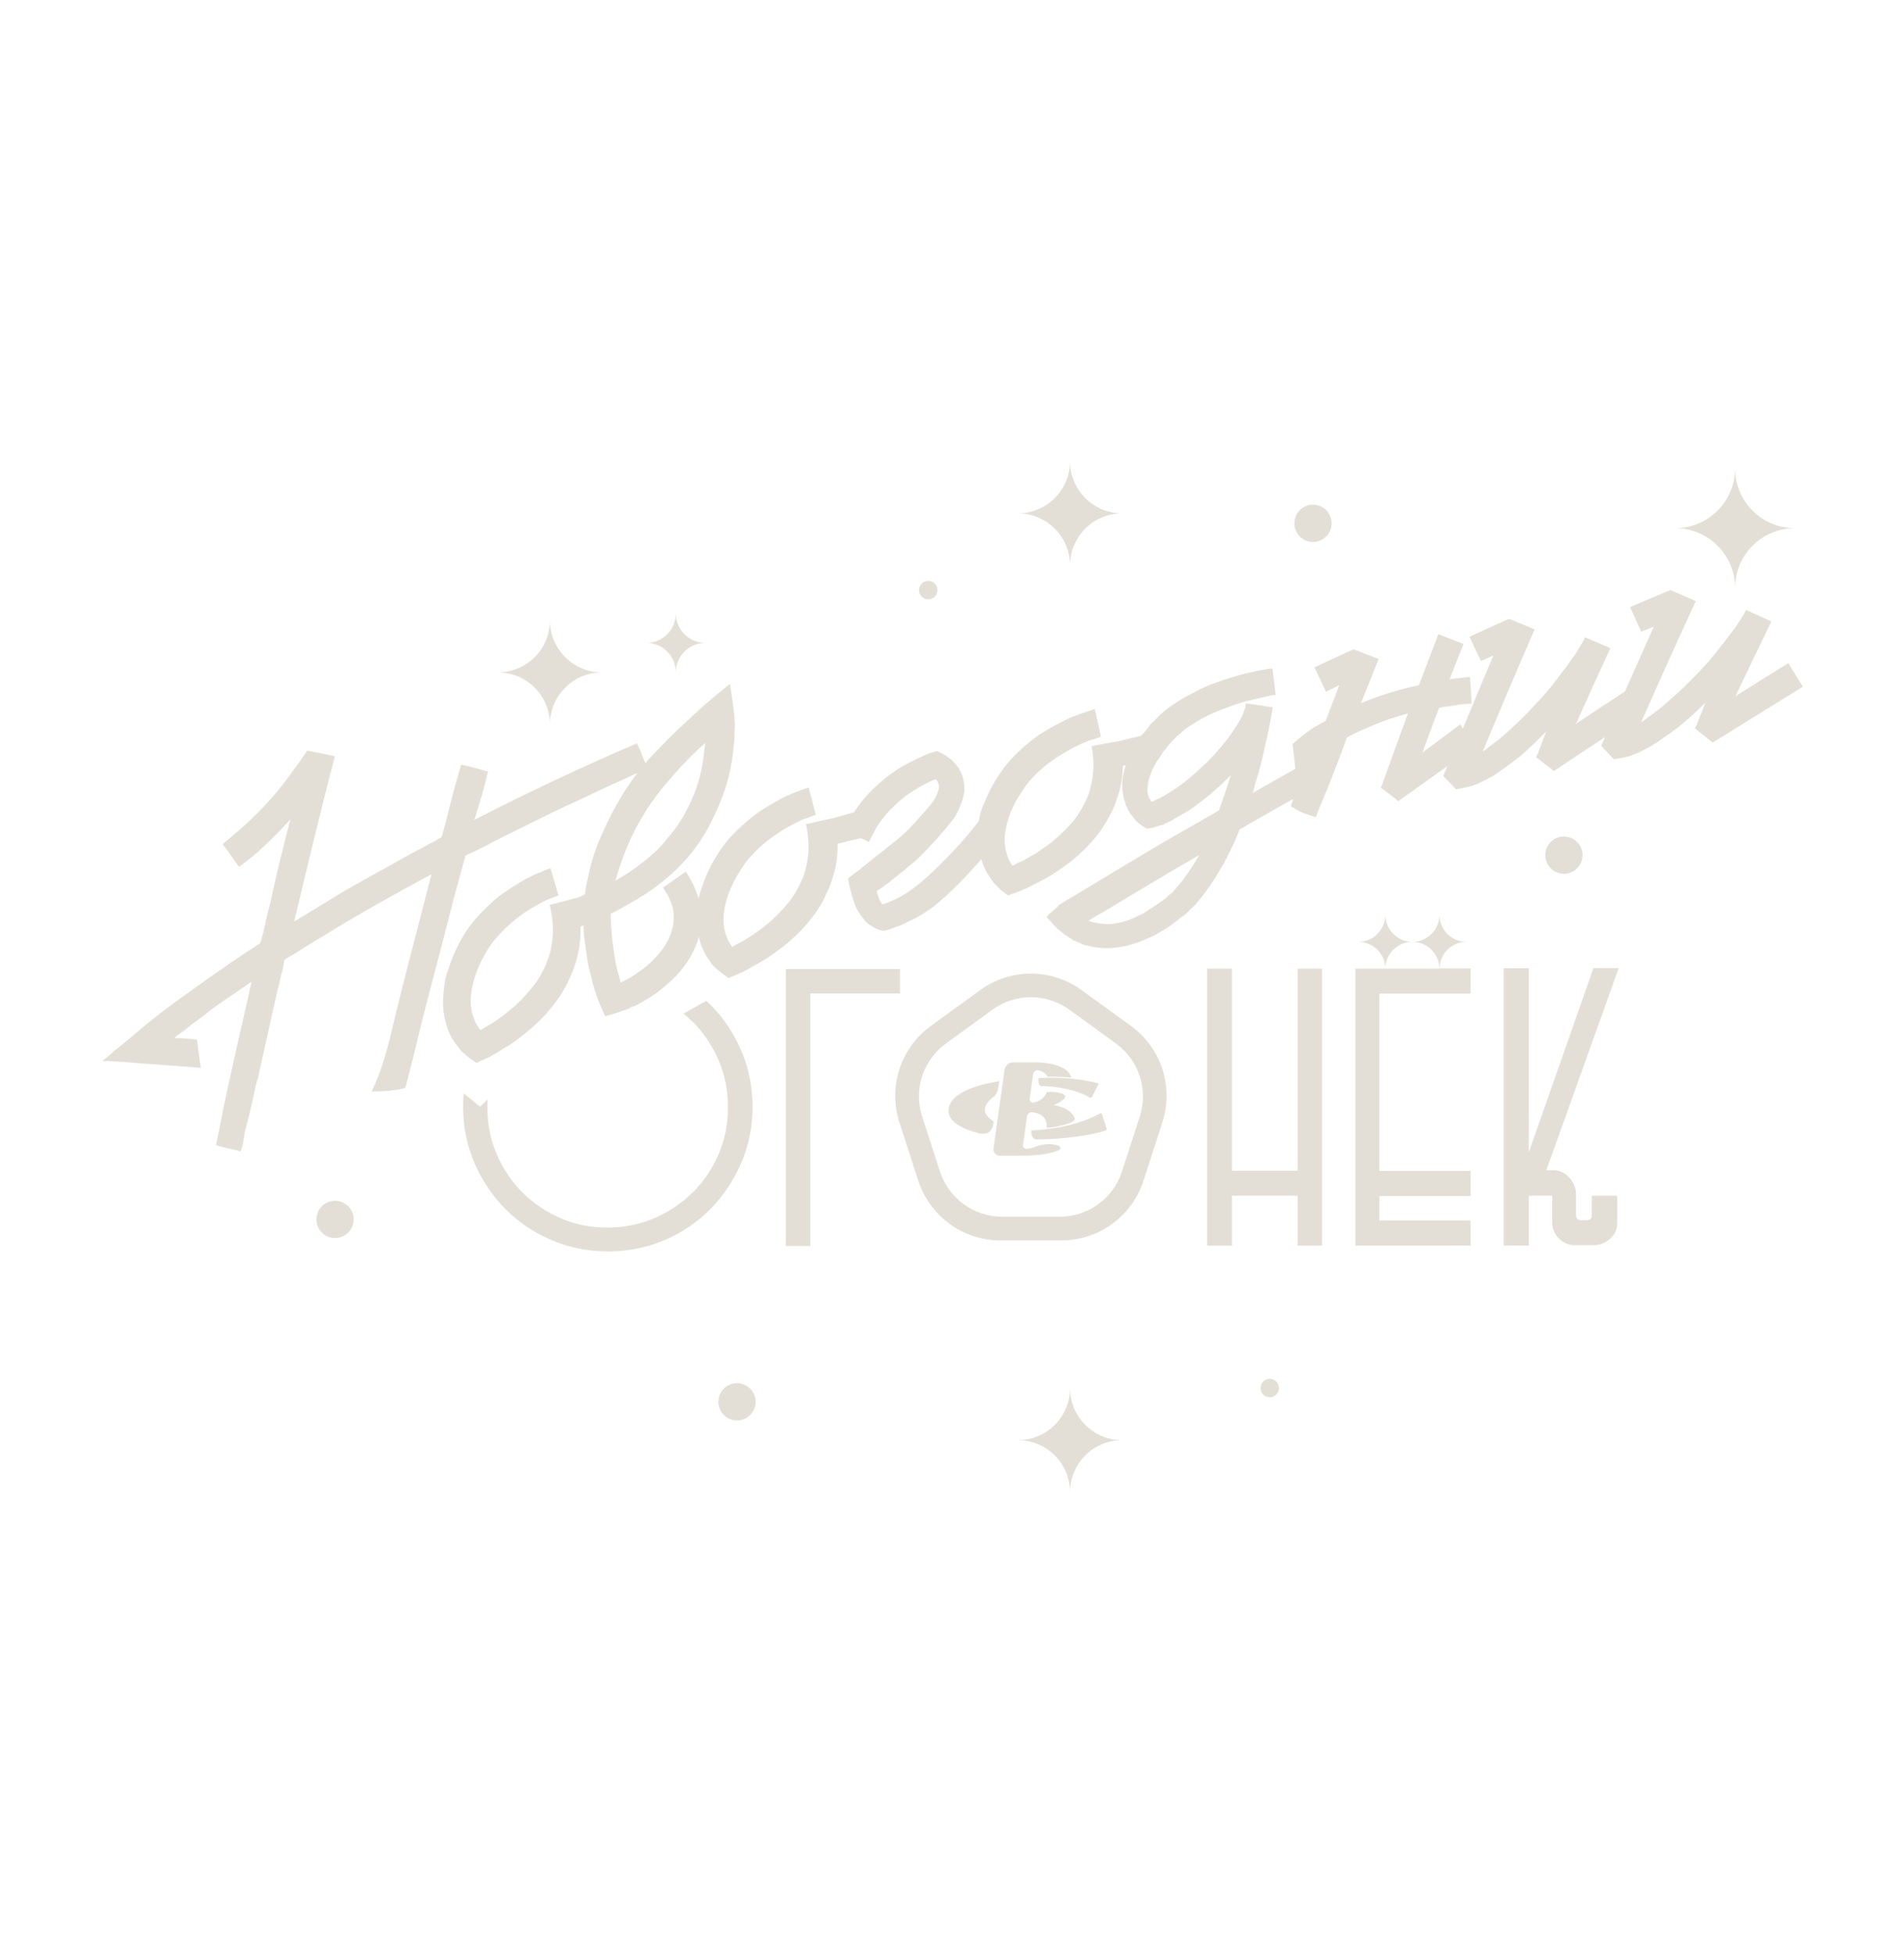 <?xml version="1.0" encoding="utf-8"?> <svg xmlns="http://www.w3.org/2000/svg" xmlns:xlink="http://www.w3.org/1999/xlink" version="1.1" id="Layer_1" x="0px" y="0px" viewBox="0 0 1052.5 1080" style="enable-background:new 0 0 1052.5 1080;" xml:space="preserve"> <style type="text/css"> .st0{fill:#E4DFD6;} </style> <g> <path class="st0" d="M332.8,371.6c-15.9,0-28.8-12.9-28.8-28.8c0,15.9-12.9,28.8-28.8,28.8c15.9,0,28.8,12.9,28.8,28.8 C304,384.5,316.9,371.6,332.8,371.6z"></path> <path class="st0" d="M389.9,355.3c-9,0-16.3-7.3-16.3-16.3c0,9-7.3,16.3-16.3,16.3c9,0,16.3,7.3,16.3,16.3 C373.6,362.6,380.9,355.3,389.9,355.3z"></path> <path class="st0" d="M620.3,283.7c-15.9,0-28.8-12.9-28.8-28.8c0,15.9-12.9,28.8-28.8,28.8c15.9,0,28.8,12.9,28.8,28.8 C591.5,296.6,604.4,283.7,620.3,283.7z"></path> <path class="st0" d="M620.3,795.9c-15.9,0-28.8-12.9-28.8-28.8c0,15.9-12.9,28.8-28.8,28.8c15.9,0,28.8,12.9,28.8,28.8 C591.5,808.8,604.4,795.9,620.3,795.9z"></path> <circle class="st0" cx="725.8" cy="289.2" r="10.3"></circle> <circle class="st0" cx="513.1" cy="326.1" r="5.1"></circle> <circle class="st0" cx="701.9" cy="767.1" r="5.1"></circle> <circle class="st0" cx="185.2" cy="673.9" r="10.3"></circle> <circle class="st0" cx="864.5" cy="472.6" r="10.3"></circle> <circle class="st0" cx="407.4" cy="774.7" r="10.3"></circle> <g> <g> <path class="st0" d="M586.7,685.5H553c-20.7,0-39-13.3-45.4-33l-10.4-32.1c-6.4-19.7,0.6-41.2,17.3-53.4l27.3-19.8 c16.8-12.2,39.3-12.2,56.1,0l27.3,19.8c16.8,12.2,23.7,33.6,17.3,53.4l-10.4,32.1C625.7,672.2,607.5,685.5,586.7,685.5z M548.6,558l-25.7,18.7c-12.7,9.2-18,25.5-13.1,40.5l9.8,30.2c4.9,15,18.7,25,34.4,25h31.8c15.7,0,29.6-10,34.4-25l9.8-30.2 c4.9-15-0.4-31.2-13.1-40.5L591.1,558C578.4,548.8,561.3,548.8,548.6,558z"></path> </g> <g> <path class="st0" d="M572.7,633.6C572.7,633.6,572.7,633.6,572.7,633.6c-1.5,0.7-3.3,1.1-5,1.3c-1.4,0.1-2.4-0.9-2.2-2.2l0.1-0.5 l1.1-7.9h0l1-7.4c0.2-1.3,1.5-2.4,2.8-2.2c4.2,0.4,8.5,2.2,8.1,8.7c7.1-0.8,16.5-2.9,15.5-5.6c-1.8-4-6.3-6.1-11.6-7.1 c2.2-0.8,4.2-2,5.7-3.4c3.5-3.9-9.2-4.3-9.6-3.6c0,0,0,0,0,0c-1.4,3.3-4.1,5-7,5.6c-1.5,0.3-2.6-0.8-2.4-2.2l0.7-4.8v0l1.1-7.9h0 l0.1-0.7c0.2-1.4,1.7-2.5,3-2.2c2,0.5,3.9,1.5,4.9,3.5l0,0c5,0,9.8,0.2,13.1,0.5c-1.1-5.6-10.2-8.4-20.1-8.4H560 c-2.3,0-4.4,1.8-4.7,4.1l-6.1,43.4c-0.3,2.3,1.3,4.1,3.5,4.1h11.9l0-0.1c0.2,0.1,0.4,0.1,0.6,0.1c7.2-0.1,14.5-0.7,20-3 C589.5,632.9,579.4,630.9,572.7,633.6z"></path> <path class="st0" d="M574.1,595.8c0,1.7-0.4,3.8,1.4,4.4c0,0,0,0,0,0c1.4,0,2.7,0.1,4,0.2c0,0,0,0,0,0c4.6,0.3,8.6,1,12.1,1.9 c0,0,0,0,0,0c4.3,1.1,7.7,2.5,10,3.8c0.3,0.2,0.6,0.3,0.8,0.5c0.4,0.3,0.9,0.1,1.2-0.3l3.6-7.1c0.1-0.3-0.1-0.5-0.4-0.6 C592.3,595,579.4,595.5,574.1,595.8z"></path> <path class="st0" d="M609.2,615.8c-0.2-0.5-0.7-0.7-1.2-0.5c-0.5,0.3-13.2,8.3-37.8,9.4c0,0,0,0,0,0c-0.3,0.4-0.3,4.6,2.5,5 c0.3,0,0.6,0,1,0c0.2,0,0.3,0,0.4,0c21.8-0.4,33.9-3.9,37-4.9c0.4-0.1,0.7-0.6,0.6-1.1L609.2,615.8z"></path> <path class="st0" d="M544.5,612.6c0.3-1.9,1.6-3.9,3.7-5.6c0.1-0.1,0.3-0.3,0.4-0.4c2.7-1.7,2.8-3.4,3.6-7.9l0.2-1.2 c-13.6,2.2-26.8,6.7-28,15.2c-1,6.9,7.1,11.2,17.2,13.7c3.1,0.5,6.4,0.2,7.5-5.2l0.2-1.4C546,617.7,544.1,615.3,544.5,612.6z"></path> </g> </g> <path class="st0" d="M992.2,291.9c-18.3,0-33.1-14.8-33.1-33.1c0,18.3-14.8,33.1-33.1,33.1c18.3,0,33.1,14.8,33.1,33.1 C959.1,306.7,973.9,291.9,992.2,291.9z"></path> <path class="st0" d="M810.7,520.5c-8.3,0-15-6.7-15-15c0,8.3-6.7,15-15,15c8.2,0,14.9,6.6,15,14.8h-29.9c0.1-8.2,6.7-14.8,15-14.8 c-8.3,0-15-6.7-15-15c0,8.3-6.7,15-15,15c8.2,0,14.9,6.6,15,14.8h-16.6v153.1h63.7v-13.9h-50.4V661h50.4v-13.9h-50.4v-98h50.4 v-13.9h-17.1C795.8,527.1,802.5,520.5,810.7,520.5z"></path> <path class="st0" d="M392.6,555.1c-0.7-0.7-1.5-1.3-2.2-2l-12.6,7.1c1.8,1.4,3.4,2.9,5.1,4.5c6.1,6,10.8,13.1,14.3,21.2 c3.5,8.1,5.2,16.8,5.2,26c0,9.3-1.7,17.9-5.2,26c-3.5,8.1-8.2,15.1-14.3,21.1c-6.1,6-13.1,10.7-21.2,14.2c-8.1,3.5-16.8,5.2-26,5.2 c-9.3,0-17.9-1.7-25.9-5.2c-8-3.5-15-8.2-21-14.2c-6-6-10.7-13-14.2-21.1c-3.5-8.1-5.2-16.8-5.2-26c0-1.5,0.1-2.9,0.1-4.3l-4.1,4 l-9.1-7.4c-0.2,2.5-0.3,5-0.3,7.5c0,11,2.1,21.4,6.3,31.1c4.2,9.7,10,18.2,17.2,25.5c7.3,7.3,15.8,13,25.5,17.1 c9.7,4.1,20.1,6.2,31.1,6.2c11,0,21.4-2.1,31.1-6.2s18.2-9.9,25.4-17.1c7.2-7.3,12.9-15.8,17.1-25.5c4.2-9.7,6.3-20.1,6.3-31.1 c0-11-2.1-21.4-6.3-31.2C405.5,570.8,399.8,562.3,392.6,555.1z"></path> <polygon class="st0" points="497.5,535.5 434.4,535.5 434.4,688.6 447.9,688.6 447.9,549 497.5,549 "></polygon> <polygon class="st0" points="717.3,647 681,647 681,535.3 667.3,535.3 667.3,688.4 681,688.4 681,660.8 717.3,660.8 717.3,688.4 730.8,688.4 730.8,535.3 717.3,535.3 "></polygon> <path class="st0" d="M880.8,535.1l-35.7,101.7V535.1h-13.9v153.3h13.9v-27.6H858v14.9c0.1,3.5,1.4,6.5,3.9,8.9 c2.5,2.4,5.4,3.6,9,3.6h9.6c3.7,0,6.8-1.2,9.5-3.6c2.7-2.4,4-5.3,4-8.9v-14.9h-14.1v10.8c0,1.8-0.9,2.7-2.7,2.7h-3.1 c-1.9,0-2.9-0.9-2.9-2.7v-11.4c0-3.7-1.3-6.8-3.8-9.5c-2.5-2.7-5.5-4-9.1-4h-3.5l40-111.7H880.8z"></path> <g> <path class="st0" d="M991.7,371.6c-0.9-1.5-1.9-3.1-3-5c-0.1-0.1-0.1-0.1-0.2-0.1c-11.7,7.3-17.6,10.9-29.2,18.3 c7.9-16.6,11.9-24.8,19.9-41.4c-5.6-2.5-8.4-3.8-14-6.3c-0.8,1.6-1.7,3.2-2.7,4.7c-0.6,0.9-1.1,1.8-1.7,2.6 c-0.5,0.8-1.1,1.7-1.7,2.6c-1.2,1.5-2.4,3.1-3.6,4.7c-1.2,1.6-2.4,3.2-3.7,4.8c-2.5,3.3-5.1,6.4-7.7,9.5c-2.7,3-5.5,6-8.4,8.9 c-2.8,2.9-5.7,5.7-8.7,8.4c-3,2.7-6.1,5.4-9.1,8c-1.6,1.2-3.2,2.5-4.8,3.6c-1.6,1.2-3.2,2.3-4.6,3.4c-0.5,0.3-0.8,0.5-1.3,0.8 c11.9-26.8,17.9-40.2,30.2-66.9c-5.6-2.5-8.4-3.7-14.1-6.1c-8.9,3.7-13.4,5.6-22.2,9.4c2.4,5.4,3.7,8.1,6.1,13.6 c2.8-1.1,4.2-1.7,7-2.8c-4.6,10.3-6.9,15.5-11.5,25.8c-1.8,4-2.7,6-4.4,10c-10.9,7.1-16.3,10.7-27.1,17.9 c7.5-16.7,11.3-25.1,19-41.8c-5.6-2.4-8.4-3.6-14-6c-0.8,1.6-1.6,3.2-2.6,4.8c-0.6,0.9-1.1,1.8-1.6,2.6c-0.5,0.8-1,1.7-1.6,2.6 c-1.2,1.5-2.3,3.1-3.5,4.8c-1.1,1.7-2.4,3.3-3.6,4.8c-2.4,3.3-4.9,6.6-7.5,9.6c-2.6,3.1-5.3,6.1-8.2,9.1c-2.7,2.9-5.5,5.8-8.5,8.6 c-3,2.8-5.9,5.5-8.9,8.2c-1.6,1.3-3.1,2.5-4.7,3.7c-1.6,1.2-3.1,2.4-4.6,3.5c-0.5,0.3-0.8,0.5-1.3,0.8 c11.3-27,17.1-40.6,28.7-67.5c-5.6-2.3-8.5-3.5-14.1-5.8c-8.8,3.9-13.2,5.9-21.9,9.9c2.5,5.4,3.8,8.1,6.3,13.4 c2.8-1.2,4.2-1.8,6.9-3c-4.4,10.4-6.6,15.6-10.9,26.1c-2.4,5.7-3.6,8.6-6,14.3c-0.5-1-0.7-1.5-1.2-2.5 c-8.5,6.3-12.7,9.4-21.1,15.7c3.6-9.9,5.5-14.9,9.2-24.7c0.8-0.2,1.6-0.3,2.4-0.5c0.8-0.2,1.6-0.3,2.4-0.3c2.2-0.3,4.5-0.7,6.7-1 c2.2-0.3,4.4-0.5,6.5-0.6c-0.3-5.9-0.5-8.8-0.9-14.7c-2,0.2-4,0.4-5.8,0.6c-1.8,0.2-3.6,0.5-5.5,0.7c3.1-7.8,4.6-11.7,7.7-19.5 c-5.5-2.2-8.3-3.2-13.9-5.4c-4.3,11.3-6.5,16.9-10.7,28.1c-0.5,0.1-0.7,0.2-1.2,0.3c-9.4,2.1-18.8,4.9-28.2,8.6 c-0.5,0.1-0.9,0.3-1.3,0.5c-0.4,0.2-0.9,0.4-1.4,0.7c3.9-9.8,5.9-14.7,9.8-24.5c-5.6-2.2-8.4-3.2-13.9-5.4c-8.6,4-13,6-21.6,10 c2.6,5.4,3.8,8.1,6.4,13.5c2.9-1.4,4.4-2.2,7.3-3.6c-3,7.9-4.5,11.8-7.5,19.7c-0.9,0.4-1.6,0.8-2.3,1.2c-0.6,0.4-1.2,0.8-1.8,1.1 c-0.3,0.2-0.6,0.3-0.8,0.5s-0.4,0.2-0.7,0.2c-1.5,0.9-3,2-4.5,3.1c-1.5,1.1-2.9,2.2-4.1,3.2c-1.4,1.2-2.8,2.3-4.1,3.5 c0.1,0.8,0.2,1.9,0.4,3.2c0.1,1.1,0.3,2.5,0.5,4.2c0.2,1.7,0.4,3.8,0.6,6.3c-9.4,5.3-14,7.9-23.4,13.2c0.1-0.6,0.3-1.3,0.5-2 c0.3-0.7,0.4-1.4,0.5-2c1.1-3.5,2.1-7.1,3.1-10.7c0.9-3.6,1.8-7.1,2.5-10.7c0.9-3.6,1.7-7.2,2.4-10.9c0.7-3.6,1.4-7.3,2-10.9 c-5.9-0.9-8.9-1.4-14.9-2.2c-0.3,2.8-1.3,5.5-2.8,8.4c-1.5,2.8-3.4,5.7-5.5,8.7c-4.1,5.7-8.8,11.1-13.9,16.1 c-2.5,2.4-5.1,4.8-7.8,7.1c-2.7,2.3-5.6,4.5-8.5,6.5c-1.4,0.9-2.7,1.9-4.2,2.7c-1.4,0.9-2.9,1.8-4.4,2.6c-0.9,0.5-1.7,0.8-2.4,1.1 c-0.7,0.3-1.4,0.6-2,1c-0.3,0.1-0.4,0.1-0.7,0.2c-0.2-0.4-0.4-0.6-0.6-1c-0.1-0.3-0.3-0.7-0.6-0.9c-0.1-0.1-0.3-0.4-0.4-1 c-0.1-0.5-0.2-0.7-0.3-1.2c-0.1-0.5-0.2-0.7-0.3-1.2c-0.2-3.4,0.5-7.1,2.2-11.1c0.3-1.1,0.8-2,1.3-2.9c0.5-0.9,1-1.8,1.5-2.9 c0.8-0.9,1.4-1.8,2-2.8c0.6-0.9,1.2-1.9,1.9-2.9c0.8-0.8,1.5-1.7,2.3-2.7c0.7-1,1.5-1.9,2.2-2.8c0.8-0.7,1.6-1.4,2.3-2.2 c0.7-0.8,1.6-1.5,2.5-2.2c1.7-1.6,3.5-3.1,5.5-4.3c2-1.3,4-2.5,6-3.7c4.2-2.2,8.6-4.2,13-5.8c2.4-0.9,4.7-1.8,7-2.5 c2.3-0.8,4.7-1.4,7-2c2.9-0.7,4.4-1,7.3-1.7c1.2-0.3,2.3-0.5,3.5-0.8c1.2-0.3,2.3-0.4,3.4-0.4c-0.7-5.9-1.1-8.8-1.8-14.7 c-1.6,0.1-3,0.3-4.3,0.6c-1.3,0.3-2.6,0.5-3.9,0.7c-3.2,0.7-4.8,1.1-8.1,1.8c-2.5,0.7-5.1,1.5-7.8,2.3c-2.6,0.9-5.2,1.8-7.8,2.7 c-2.5,0.8-5,1.9-7.5,3.1c-2.5,1.3-4.9,2.5-7.3,3.8c-2.5,1.3-4.9,2.8-7.2,4.3c-2.3,1.5-4.6,3.2-6.8,5.1c-1.1,0.9-2.2,1.9-3.1,3 c-1,1.1-2.1,2.1-3.3,3c-0.8,1.2-1.6,2.3-2.5,3.4c-0.8,1.1-1.8,2.1-2.7,3c-0.1,0.1-0.1,0.2-0.2,0.4c-4.8,1.1-7.2,1.7-12,2.9 c-6.2,1.1-9.3,1.7-15.5,2.8c0.7,3.7,1.1,7.5,1,11.2c0,3.7-0.5,7.4-1.4,10.9c-0.7,3.5-2,6.9-3.8,10.1c-1.6,3.2-3.6,6.4-6,9.4 c-2.4,2.8-5.1,5.5-7.9,8.1c-2.8,2.6-5.9,5-9.2,7.2c-1.5,1.1-3.2,2.2-4.9,3.2c-1.7,1-3.5,2-5.3,3c-0.8,0.5-1.7,0.9-2.5,1.2 c-0.8,0.3-1.7,0.7-2.5,1.2c-0.4,0.3-0.7,0.4-1.1,0.7c-0.2-0.2-0.3-0.4-0.5-0.6c-0.5-0.9-0.9-1.7-1.4-2.4c-0.4-0.7-0.8-1.6-1-2.5 c-1.3-3.6-1.8-7.4-1.4-11.6c0.4-4,1.4-8.1,3.1-12.3c1.7-4.2,3.8-8.1,6.3-11.7c2.4-3.8,5.3-7.3,8.6-10.4c3.3-3.1,6.8-5.9,10.5-8.3 c4.2-2.8,8.2-5,12-6.8c1.1-0.5,2.2-1,3.2-1.5c1.1-0.4,2.1-0.9,3.3-1.3c0.6-0.1,1.1-0.3,1.6-0.4c0.5-0.1,1.1-0.3,1.6-0.6 c0.6-0.1,1.1-0.3,1.6-0.5c0.5-0.2,0.9-0.3,1.3-0.4c-1.3-6.1-2-9.2-3.4-15.3c-0.8,0.2-1.6,0.4-2.2,0.7c-0.7,0.2-1.4,0.4-2.1,0.6 c-0.6,0.3-1.2,0.5-1.9,0.7c-0.7,0.2-1.4,0.4-2,0.7c-1.2,0.4-2.5,0.9-3.8,1.4c-1.3,0.5-2.5,1-3.7,1.6c-2.5,1.3-5,2.5-7.3,3.8 c-2.4,1.3-4.7,2.7-7,4.1c-4.5,3.1-8.7,6.6-12.7,10.4c-4,3.8-7.6,8.1-10.6,12.8c-1.5,2.2-2.9,4.6-4.2,7.1c-1.3,2.5-2.4,5-3.5,7.6 c-1.2,2.5-2.1,5.2-2.7,8c-0.2,0.8-0.3,1.6-0.5,2.5c-1.4,1.8-3,3.8-4.8,6c-3.5,4.2-7.3,8.4-11.4,12.7c-4.1,4.3-8.1,8.2-12.1,11.8 c-4,3.6-7.4,6.3-10.1,8.1c-1.3,1-2.7,1.8-4.1,2.6c-1.4,0.7-2.8,1.5-4.2,2.2c-1.3,0.6-2.8,1.2-4.4,1.8c-0.7,0.3-1.1,0.4-1.8,0.7 c0-0.1-0.1-0.2-0.3-0.3c-0.3,0-0.4-0.2-0.5-0.4c-0.4-0.6-0.6-0.8-0.9-1.4c-0.2-0.2-0.4-0.8-0.7-1.8c-0.3-1-0.5-1.7-0.7-2 c-0.1-0.3-0.1-0.5-0.2-0.9c-0.1-0.2-0.1-0.3-0.1-0.5c0-0.1,0-0.1,0-0.2c0.2-0.3,0.3-0.4,0.5-0.7c-0.1,0.3-0.2,0.5-0.3,0.8 c2.5-1.8,3.8-2.8,6.4-4.6c0.8-0.7,1.8-1.6,3-2.5c1.2-1,2.5-2,3.8-3c1.3-1,2.5-2.1,3.7-3.1c1.2-1,2.2-1.8,3-2.4 c1.5-1.3,2.6-2.3,3.4-3.1c0.8-0.8,1.6-1.5,2.2-2.2c0.7-0.7,1.4-1.4,2.1-2.2c0.8-0.8,1.8-1.9,3.1-3.4c1.4-1.4,2.8-2.8,4-4.3 c1.3-1.5,2.6-3.1,4.1-4.8c1.4-1.6,2.7-3.4,4-5.2c1.3-1.9,2.3-4,3.1-6.3c0.2-0.7,0.4-1.3,0.7-1.8c0.3-0.6,0.5-1.1,0.6-1.6 c0.2-0.7,0.3-1.3,0.5-2.1c0.1-0.7,0.3-1.4,0.5-2.1c0.1-3.1-0.2-6.1-1.1-8.9c-0.5-1.4-1.2-2.8-2-4.2c-0.8-1.3-1.7-2.4-2.6-3.2 c-0.6-0.7-1.2-1.4-2-2c-0.5-0.4-0.9-0.6-1.3-0.9c-0.4-0.2-0.8-0.5-1.3-0.9c-0.8-0.5-1.6-1-2.4-1.4c-0.8-0.4-1.7-0.8-2.5-1.1 c-1.3,0.3-2.4,0.7-3.5,1c-1.1,0.3-2.2,0.7-3.4,1.3c-0.6,0.4-1.3,0.8-2,1c-0.7,0.3-1.4,0.6-2.1,0.9c-1.2,0.6-2.4,1.2-3.7,1.9 c-1.3,0.7-2.5,1.3-3.7,1.9c-4.9,2.8-9.4,6.2-13.6,9.9c-4.3,3.7-8.1,7.8-11.4,12.4c-0.8,1.2-1.6,2.3-2.4,3.5 c-4.6,1.3-6.8,1.9-11.4,3.2c-6.1,1.3-9.1,2-15.2,3.4c0.8,3.7,1.3,7.4,1.4,11.2c0.1,3.7-0.2,7.4-1,10.9c-0.6,3.5-1.7,6.9-3.4,10.3 c-1.5,3.3-3.3,6.5-5.6,9.6c-2.3,2.9-4.8,5.7-7.5,8.4c-2.7,2.7-5.6,5.2-8.8,7.5c-1.5,1.2-3,2.3-4.7,3.4c-1.7,1.1-3.4,2.1-5.2,3.2 c-0.8,0.5-1.6,0.9-2.4,1.3s-1.6,0.8-2.4,1.3c-0.4,0.3-0.6,0.4-1.1,0.7c-0.2-0.2-0.3-0.3-0.5-0.6c-0.5-0.8-1-1.6-1.4-2.3 c-0.5-0.7-0.8-1.5-1.1-2.4c-1.4-3.5-2-7.4-1.8-11.5c0.2-4,1.1-8.2,2.7-12.4c1.5-4.3,3.5-8.2,5.8-11.9c2.3-3.9,5-7.5,8.2-10.8 c3.2-3.3,6.6-6.2,10.1-8.7c4-2.9,7.9-5.4,11.7-7.2c1.1-0.6,2.1-1.1,3.1-1.6c1-0.5,2.1-1,3.2-1.4c0.6-0.2,1.1-0.3,1.6-0.5 c0.5-0.2,1-0.4,1.6-0.6c0.6-0.2,1.1-0.4,1.6-0.6c0.5-0.2,0.9-0.4,1.3-0.5c-1.5-6.1-2.3-9.1-3.9-15.1c-0.8,0.2-1.5,0.5-2.2,0.7 c-0.7,0.3-1.3,0.5-2,0.7c-0.5,0.3-1.1,0.5-1.8,0.7c-0.7,0.2-1.3,0.5-2,0.8c-1.2,0.5-2.5,1-3.7,1.6c-1.3,0.6-2.5,1.1-3.6,1.7 c-2.4,1.4-4.8,2.7-7.1,4.1c-2.3,1.4-4.6,2.8-6.8,4.4c-4.3,3.3-8.4,6.9-12.3,10.9c-3.9,4-7.2,8.4-10,13.2c-1.4,2.3-2.7,4.7-3.9,7.2 c-1.2,2.5-2.2,5.1-3.1,7.8c-1,2.4-1.7,5-2.3,7.6c-0.3-1.1-0.7-2.2-1.1-3.2c-0.8-2.2-1.7-4.3-2.7-6.2c-1-1.9-2.1-3.7-3.3-5.5 c-5,3.5-7.5,5.3-12.6,8.8c1.8,2.7,3.3,5.4,4.4,8.1c1.1,2.8,1.6,5.6,1.5,8.5c0,2.8-0.4,5.6-1.4,8.3c-0.9,2.7-2.2,5.3-3.9,7.9 c-3.5,5.1-8,9.6-13.5,13.5c-1.4,1-2.8,1.9-4.1,2.7c-1.3,0.9-2.7,1.7-4.2,2.4c-0.8,0.4-1.1,0.6-1.9,1c-0.1,0-0.2,0.1-0.3,0.1 c-0.3-1.2-0.5-1.9-0.8-3.1c-0.5-1.7-1-3.4-1.4-5.2c-0.4-1.7-0.7-3.5-1-5.3c-0.6-3.5-1.1-7.1-1.5-10.7c-0.4-3.6-0.6-7.3-0.8-10.9 c0-0.4,0-0.6,0-0.9c0,0,0,0,0.1,0c0-0.2,0-0.2-0.1-0.4c0-0.6,0-0.9,0-1.6c0.2-0.1,0.3-0.2,0.5-0.2c3.1-1.5,6.1-3.1,9.1-4.9 c6.3-3.4,12.3-7.3,18-11.8c5.7-4.4,11-9.5,15.8-15.1c4.7-5.7,8.7-11.8,12-18.4c3.4-6.6,6.2-13.3,8.4-20.3 c2.2-7.1,3.5-14.3,4.1-21.5c0.1-0.5,0.1-0.8,0.2-1.3c0.1-0.8,0.1-1.1,0.2-1.9c0.1-1,0.1-1.9,0.1-2.6c0-0.7,0-1.6,0-2.4 c0.1-0.9,0.2-1.7,0.2-2.5c0-0.7,0-1.6,0-2.4c-0.1-0.8-0.2-1.6-0.2-2.3c0-0.7-0.1-1.5-0.1-2.4c-0.1-0.9-0.2-1.3-0.3-2.1 c-0.1-0.9-0.2-1.4-0.3-2.3c-0.2-1.6-0.3-2.4-0.5-3.9c-0.5-3.5-0.8-5.2-1.3-8.7c-2.8,2.3-5.6,4.6-8.4,6.9c-2.8,2.3-5.6,4.7-8.5,7.3 c-0.7,0.7-1.3,1.3-2,1.9c-0.7,0.6-1.4,1.2-2.2,2c-1.4,1.3-2.1,2-3.5,3.3c-1.8,1.6-2.6,2.4-4.4,4c-2.8,2.7-5.5,5.5-8.2,8.2 c-2.7,2.8-5.4,5.6-8.2,8.6c-0.4,0.5-0.8,1.1-1.3,1.6c-0.3-0.6-0.5-1.1-0.8-1.7c-0.7-1.5-1.3-3.1-1.8-4.7c-0.4-0.8-0.7-1.5-1.1-2.2 c-0.3-0.7-0.7-1.5-1.1-2.3c-15.3,6.6-30.4,13.4-45.3,20.4c-14.9,7-29.7,14.3-44.5,21.9c1.2-3.8,2.4-7.6,3.5-11.4 c1.1-3.8,2.2-7.7,3.2-11.7c0-0.6,0.2-1.2,0.4-1.7c0.2-0.5,0.3-1.1,0.4-1.7c0.2-0.2-0.2-0.3-1.1-0.5c-0.9-0.1-1.5-0.3-1.7-0.5 c-2-0.6-3.9-1.1-5.9-1.6c-2-0.5-4-1-6.1-1.4c-0.8,2.8-1.8,6.1-2.9,10.1c-1.1,3.9-2.1,7.7-3,11.3c-1.1,4.2-2.1,8.6-3.3,13 c-0.7,2.3-1,3.4-1.6,5.6c-1.6,0.9-2.3,1.4-3.9,2.3c-1.3,0.6-2.5,1.2-3.7,1.9c-1,0.6-2.1,1.2-3.2,1.8c-1.1,0.6-2.1,1.1-3,1.5 c-6.6,3.7-13.1,7.3-19.6,10.9c-6.5,3.5-13,7.2-19.5,10.9c-4.7,2.9-9.5,5.8-14.3,8.7c-4.8,2.9-9.6,5.8-14.3,8.7 c3.7-15.4,7.3-30.6,11-45.7c3.7-15.1,7.5-30.3,11.5-45.7c-6.1-1.3-9.2-1.9-15.3-3.1c-1.4,2.1-2.8,4.2-4.1,6 c-1.2,1.7-2.4,3.4-3.7,5.1c-1.3,1.7-2.3,3.2-3.2,4.4c-4.4,5.9-9.2,11.5-14.2,16.7c-5,5.2-10.4,10.2-16.1,14.9 c-0.4,0.4-0.7,0.7-1.1,1c-0.4,0.3-0.8,0.6-1.3,1.1c-0.5,0.4-1,0.8-1.6,1.2c-0.6,0.5-0.8,0.8-1.4,1.3c1.3,1.7,2.4,3.3,3.6,4.9 c1,1.4,2,2.8,3,4.3c1,1.5,1.8,2.6,2.5,3.3c5.2-3.7,10.1-7.8,14.7-12.2c4.6-4.4,9.2-9,13.6-14c-2,7.7-3.9,15.3-5.8,23 c-1.9,7.6-3.6,15.4-5.3,23.2c-0.3,1-0.6,2.1-0.9,3.4c-0.4,1.3-0.6,2.5-0.9,3.5c-0.3,1.4-0.6,2.7-0.9,4.1c-0.5,2.2-0.7,3.2-1.2,5.4 c-0.7,2.3-1,3.4-1.6,5.7c-2.4,1.7-4.8,3.3-7.2,4.8c-2,1.4-4.1,2.8-6.3,4.2c-2.2,1.4-4.1,2.7-5.5,3.8c-5.9,4-11.6,8.1-17.1,12 c-5.6,4-11.2,8-16.8,12.2c-4.9,3.8-9.7,7.6-14.4,11.6c-4.6,4-9.4,7.8-14.1,11.6c-0.2,0.2-0.5,0.6-1.1,1.1 c-0.5,0.5-1.2,1.1-1.9,1.6c-0.7,0.6-1.7,1.3-2.8,2.1c0.2,0.3,0.8,0.4,1.7,0.3c0.9-0.1,1.5-0.1,1.8,0c0.6,0,1.2,0,1.8,0.1 c0.6,0.1,1.2,0.1,1.8,0.1c3.3,0.2,6.5,0.4,9.6,0.7c3.1,0.3,6.3,0.5,9.6,0.7c7.6,0.6,15.1,1.2,22.5,1.7c1.8,0.1,3.6,0.3,5.5,0.4 c-0.9-6.2-1.3-9.4-2.2-15.6c-1.1-0.1-2.3-0.2-3.5-0.4c-0.3,0-0.9-0.1-1.8-0.1c-1-0.1-1.9-0.1-3-0.2c-1.7-0.1-2.5-0.1-4.2-0.2 c1.5-1.2,2.3-1.8,3.9-3.1c0.8-0.5,1.6-0.9,2.2-1.5c0.6-0.5,1.2-0.9,1.8-1.4c0.6-0.4,1.2-0.9,1.6-1.3c1.8-1.4,3.7-2.7,5.5-4.1 c1.8-1.3,3.6-2.7,5.4-4.2c3.7-2.7,7.4-5.3,11.1-7.8c3.7-2.5,7.4-5,11.2-7.6c-1.2,5.8-2.5,11.5-3.8,17 c-1.3,5.6-10.2,44.9-11.4,51.3c-1.2,6.4-2.6,12.8-3.9,19.4c0,0.3-0.1,0.8-0.4,1.5c-0.2,0.7-0.2,1-0.1,1c0,0,0,0,0,0 c0.4,0.1,0.8,0.2,1.3,0.4c0.4,0.2,0.9,0.3,1.4,0.4c1,0.3,2,0.5,3,0.8c1.1,0.3,2.1,0.5,3.2,0.7c1.2,0.3,2.4,0.6,3.5,0.9 c0.5,0.1,0.7,0.2,1.2,0.3c0.4-1.1,0.6-1.7,1-2.9c0.2-1.4,0.5-2.7,0.7-4.1c0.2-1.1,0.4-2.3,0.6-3.5c0.2-1.2,0.5-2.3,0.8-3.2 c1-3.8,2-7.7,2.9-11.7c0.9-3.9,1.7-7.9,2.6-11.9c0.2-0.8,1-3.1,1.1-3.5c0.1-0.7,0.2-1.1,0.3-1.8c0,0,6.3-27.9,7.5-33.7 c1.3-5.9,2.6-11.7,4.1-17.6c0.1-0.7,0.3-1.5,0.5-2.5c0.2-1,0.5-1.9,0.8-2.8c0.3-1,0.5-2,0.7-3.1c0.2-1.4,0.4-2.1,0.6-3.5 c0.8-0.6,1.5-1,2.1-1.4c0.5-0.3,1.1-0.6,1.6-0.9c0.6-0.3,1.1-0.6,1.5-0.8c2.6-1.7,5.2-3.4,7.8-5c2.6-1.6,5.2-3.2,7.9-4.8 c9.9-6.1,19.9-12,30-17.7c10.1-5.7,20.2-11.3,30.4-16.8c-2.9,11.2-5.8,22.3-8.6,33.3c-2.9,11-5.7,22-8.5,33.1 c-1.4,5.8-2.8,11.5-4.2,17.2c-0.9,3.5-4.7,22.4-11.8,36.5c12.2,0.1,18.7-2,18.7-2c2.7-10.3,5.2-20.4,7.6-30.4 c2.4-10,5-20,7.7-30.2c0.7-2.7,1.5-5.8,2.4-9.2c0.9-3.4,1.9-6.9,2.8-10.6c1-3.7,1.9-7.4,2.9-11.2c0.9-3.8,1.9-7.4,2.8-10.9 c2.2-8.2,4.4-16.5,6.8-25.1c-0.1-0.2-0.1-0.3-0.2-0.5c0.8-0.4,1.1-0.6,1.9-1c2.4-1.1,3.6-1.7,6-2.8c2.5-1.2,4.9-2.5,7.3-3.8 c2.1-1.1,4.3-2.2,6.5-3.3c2.2-1.1,4.1-2.1,5.9-2.9c6.3-3.1,12.6-6.3,19-9.4c6.3-3.1,12.8-6.1,19.3-9c5.2-2.6,10.3-5,15.4-7.3 c4.7-2.1,9.4-4.2,14.1-6.4c-2.9,3.9-5.7,7.9-8.3,12.1c-4.2,6.9-7.9,14-11.1,21.4c-1.7,3.7-3.2,7.4-4.4,11.1 c-1.3,3.7-2.3,7.6-3.1,11.6c-0.5,1.9-0.9,3.9-1.3,5.9c-0.3,1.6-0.6,3.3-0.8,5c-0.2,0.1-0.4,0.2-0.5,0.2c-0.9,0.5-1.9,0.9-2.8,1.3 c-0.5,0.2-0.7,0.2-1.2,0.4c-6,1.6-9,2.3-15,3.9c1,3.7,1.5,7.4,1.8,11.1c0.2,3.7,0,7.4-0.7,11c-0.4,3.5-1.5,7-3,10.4 c-1.4,3.3-3.1,6.6-5.2,9.8c-2.2,3-4.6,5.9-7.1,8.6c-2.6,2.8-5.4,5.4-8.5,7.8c-1.4,1.2-2.9,2.4-4.6,3.6s-3.3,2.3-5,3.4 c-0.8,0.5-1.6,1-2.4,1.4c-0.8,0.4-1.6,0.9-2.4,1.4c-0.4,0.3-0.6,0.4-1,0.7c-0.2-0.2-0.3-0.3-0.6-0.6c-0.5-0.8-1-1.6-1.5-2.3 c-0.5-0.7-0.9-1.5-1.2-2.4c-1.5-3.5-2.3-7.3-2.2-11.4c0.1-4,0.8-8.2,2.2-12.5c1.4-4.3,3.1-8.3,5.3-12.1c2.1-4,4.7-7.7,7.8-11 c3.1-3.4,6.3-6.4,9.7-9.1c3.9-3.1,7.7-5.6,11.4-7.6c1-0.6,2.1-1.2,3.1-1.7c1-0.5,2-1,3.1-1.5c0.6-0.2,1.1-0.4,1.6-0.5 c0.5-0.2,1-0.4,1.5-0.7c0.6-0.2,1.1-0.4,1.6-0.6c0.5-0.2,0.9-0.4,1.2-0.5c-1.7-6-2.6-9-4.4-15c-0.8,0.3-1.5,0.5-2.2,0.8 c-0.6,0.3-1.3,0.5-2,0.8c-0.5,0.3-1.1,0.6-1.8,0.8c-0.7,0.2-1.3,0.5-2,0.8c-1.2,0.5-2.4,1.1-3.6,1.7c-1.2,0.6-2.4,1.2-3.6,1.9 c-2.4,1.4-4.7,2.9-6.9,4.3c-2.2,1.5-4.5,3-6.6,4.6c-4.2,3.4-8.1,7.2-11.8,11.3c-3.7,4.1-6.9,8.6-9.5,13.6 c-1.3,2.3-2.5,4.8-3.6,7.4c-1.1,2.6-2,5.2-2.9,7.9c-1,2.6-1.7,5.3-2.1,8.2c-0.4,2.9-0.7,5.8-0.8,8.8c-0.1,2.9,0.1,5.9,0.7,9 c0.6,3.1,1.4,6,2.6,8.8c0.6,1.5,1.4,2.9,2.2,4.2c0.8,1.3,1.7,2.6,2.8,3.8c0.3,0.4,0.4,0.6,0.7,1.1c0.6,0.6,1,1,1.2,1.4 c0.5,0.4,1,0.8,1.4,1.2c0.4,0.4,0.9,0.7,1.4,1.2c0.9,0.8,1.8,1.5,2.7,2.1c0.9,0.6,1.9,1.2,2.8,1.9c0.9-0.5,1.9-0.9,2.8-1.3 c0.9-0.4,1.8-0.8,2.8-1.3c0.5-0.2,1-0.4,1.4-0.6c0.4-0.2,0.9-0.5,1.4-0.8c0.7-0.4,1-0.6,1.7-1c1-0.6,2-1.2,3-1.8 c1-0.6,1.9-1.2,2.8-1.7c3.8-2.2,7.4-4.8,10.9-7.8c7.3-5.6,13.5-12.3,18.9-20c1.3-1.9,2.5-3.9,3.6-6c1.1-2.1,2.1-4.2,3.1-6.6 c1-2.2,1.8-4.5,2.5-6.8c0.6-2.3,1.2-4.6,1.7-6.9c0.7-4.2,1-8.4,0.9-12.7c0.5-0.2,1.1-0.5,1.6-0.7c0.1,2.9,0.3,5.7,0.7,8.5 c0.5,4,1.1,7.9,1.7,11.9c0.4,2,0.8,3.9,1.3,5.8c0.5,1.9,1,3.8,1.5,5.8c0.3,1.3,0.5,2,0.9,3.3c0.6,2,0.9,2.9,1.6,4.9 c0.7,1.8,1.4,3.5,2.1,5.1c0.7,1.6,1.4,3.3,2.2,4.9c1.7-0.4,3.4-0.9,5-1.4c1.7-0.5,3.4-1.1,5.1-1.8c0.9-0.2,1.7-0.4,2.4-0.8 c0.7-0.3,1.4-0.7,2.1-1.1c0.5-0.2,0.7-0.2,1.2-0.4c0.3-0.1,0.4-0.1,0.7-0.2c0.6-0.3,0.9-0.4,1.4-0.7c1.8-1,3.5-2,5.2-3 c1.7-1,3.4-2.2,5.1-3.3c3.1-2.4,6.2-5,9.2-7.8c3-2.8,5.7-6.1,8.1-9.7c2.4-3.6,4.4-7.6,5.8-11.9c0.2-0.6,0.3-1.2,0.5-1.8 c0.4,1.8,0.9,3.6,1.6,5.4c0.6,1.5,1.3,3,2,4.3c0.8,1.3,1.6,2.6,2.6,3.9c0.3,0.4,0.4,0.7,0.7,1.1c0.5,0.6,0.9,1.1,1.2,1.5 c0.5,0.5,1,0.9,1.4,1.2c0.4,0.4,0.9,0.8,1.4,1.2c0.9,0.8,1.8,1.6,2.7,2.2c0.9,0.6,1.8,1.3,2.8,2c1-0.4,1.9-0.8,2.8-1.2 c0.9-0.3,1.9-0.7,2.8-1.2c0.6-0.2,1-0.4,1.5-0.6c0.4-0.2,0.9-0.4,1.4-0.7c0.7-0.4,1-0.5,1.7-0.9c1-0.6,2.1-1.1,3-1.7 c1-0.6,1.9-1.1,2.9-1.6c3.9-2.1,7.6-4.5,11.3-7.4c7.5-5.4,14.1-11.8,19.7-19.3c1.4-1.9,2.7-3.9,3.9-5.9c1.2-2,2.3-4.2,3.3-6.5 c1.1-2.2,2-4.4,2.7-6.7c0.7-2.3,1.4-4.6,2-6.9c1-4.5,1.4-9.1,1.3-13.6c5.1-1.3,7.7-1.9,12.8-3.1c1.8,0.8,2.7,1.2,4.5,2.1 c1.1-2.2,2.2-4.2,3.2-6.2c1-2,2.3-3.9,3.7-5.8c0.7-0.9,1.4-1.9,2.2-2.7c0.7-0.9,1.5-1.7,2.2-2.6c0.8-0.7,1.6-1.5,2.4-2.3 c0.8-0.8,1.7-1.6,2.6-2.4c1.6-1.6,3.4-3,5.4-4.4c2-1.3,3.9-2.6,5.9-3.8c1.1-0.5,2.1-1.1,3.1-1.6c1-0.5,2-1,3.1-1.6 c0.5-0.3,1.1-0.5,1.6-0.7c0.5-0.2,1-0.4,1.6-0.5c0.7,0.7,1.1,1.4,1.3,2.2c0.7,1.3,0.5,3.2-0.6,5.9c-1,2.5-2.7,5-5,7.6 c-2.3,2.6-4.7,5.3-7.2,8.1c-1.2,1.3-2.3,2.5-3.3,3.5c-1,1-2,2-3.1,3c-1.1,1-2.3,2-3.6,3.1c-1.4,1.1-3,2.4-4.9,3.9 c-1.4,1.1-2.6,2.1-3.5,2.8c-1,0.7-2.5,1.9-4.7,3.7c-2.3,1.9-3.5,2.8-5.8,4.6c-0.2,0.2-0.7,0.6-1.4,1.2c-0.7,0.6-1.5,1.2-2.3,1.7 c-1.8,1.4-2.7,2.1-4.5,3.5c0.5,2.1,0.7,3.1,1.1,5.2c0.6,2,0.8,3,1.4,4.9c0.1,0.5,0.2,0.7,0.3,1.2c0.4,1.2,0.6,1.8,1,3 c0.2,0.6,0.4,1.1,0.6,1.5c0.3,0.5,0.5,1,0.8,1.5c0.3,0.5,0.5,0.9,0.7,1.3c0.4,0.5,0.7,1,1.1,1.5c0.3,0.5,0.7,1,1.1,1.5 c0.4,0.5,0.7,1,1.1,1.5c0.3,0.5,0.9,1,1.6,1.6c1.4,1.1,2.9,2,4.4,2.8c1.5,0.8,3.1,1.2,4.7,1.4c0.8-0.1,1.6-0.3,2.5-0.6 c0.8-0.3,1.6-0.6,2.4-0.8c0.7-0.3,1-0.4,1.6-0.7c0.6-0.2,0.9-0.3,1.5-0.4c0.9-0.4,1.7-0.7,2.5-1.1c0.8-0.3,1.6-0.8,2.5-1.3 c1.8-0.8,3.6-1.6,5.2-2.5c1.6-0.9,3.3-1.9,4.9-3c3.2-2,6.9-4.9,11-8.7c4.2-3.8,8.3-7.9,12.5-12.4c2.5-2.7,4.9-5.4,7.3-8.1 c0.2,0.7,0.4,1.4,0.6,2.1c0.5,1.6,1.2,3,1.9,4.4c0.7,1.3,1.6,2.7,2.5,4c0.3,0.4,0.4,0.7,0.7,1.1c0.5,0.6,0.9,1.1,1.1,1.5 c0.5,0.5,0.9,0.9,1.3,1.3c0.4,0.4,0.9,0.8,1.3,1.3c0.8,0.9,1.7,1.7,2.6,2.3c0.9,0.7,1.8,1.4,2.7,2.1c1-0.4,1.9-0.7,2.9-1.1 c0.9-0.3,1.9-0.7,2.9-1.1c0.6-0.2,1.1-0.3,1.5-0.5c0.4-0.2,0.9-0.4,1.5-0.7c0.7-0.3,1.1-0.5,1.8-0.8c1.1-0.5,2.1-1.1,3.1-1.6 c1-0.5,2-1,3-1.5c4-1.9,7.8-4.2,11.6-6.9c7.8-5.1,14.6-11.3,20.5-18.5c1.5-1.8,2.8-3.8,4.1-5.7c1.3-2,2.5-4.1,3.6-6.3 c1.2-2.1,2.2-4.3,3-6.6c0.8-2.3,1.6-4.5,2.2-6.8c1.1-4.5,1.7-9,1.8-13.6c0.6-0.1,0.9-0.2,1.6-0.3c-0.6,1.8-1.1,3.7-1.5,5.6 c-0.6,3.1-0.7,6.5-0.1,10c0.2,1.1,0.3,1.6,0.5,2.6c0.3,0.9,0.5,1.4,0.8,2.4c0.1,0.5,0.2,0.9,0.3,1.3c0.1,0.4,0.3,0.9,0.7,1.4 c0.2,0.3,0.3,0.6,0.4,1c0.1,0.3,0.3,0.8,0.7,1.3c0.2,0.4,0.4,0.6,0.6,0.9c0.1,0.5,0.5,0.9,1,1.2c0.7,1.2,1.5,2.2,2.4,3.1 c0.8,0.9,1.7,1.6,2.7,2.3c0.9,0.6,1.9,1.3,3,2c0.9-0.1,1.8-0.2,2.6-0.4c0.8-0.1,1.7-0.4,2.5-0.7c0.5-0.1,0.9-0.3,1.3-0.4 c0.4-0.2,0.9-0.3,1.4-0.4c0.5-0.1,0.7-0.2,1.2-0.3c0.2-0.1,0.3-0.1,0.5-0.1c0.2-0.2,0.3-0.3,0.4-0.5c2-0.6,3.9-1.6,5.5-2.8 c1.8-0.9,3.6-1.9,5.3-2.9c1.7-1,3.4-2.1,5.2-3.3c3.3-2.4,6.4-4.8,9.4-7.3c2.9-2.5,5.8-5.1,8.7-8c0.4-0.3,0.8-0.7,1.2-1.2 c0.4-0.5,0.8-0.8,1.2-1.2c0,0.1,0,0.1,0,0.2c-0.9,3.3-2,6.5-3.1,9.7c-1.1,3.2-2.2,6.4-3.3,9.5c-12.6,7.2-18.9,10.8-31.4,18 c-14.8,8.8-22.2,13.2-36.9,22.1c-3.6,2.2-5.5,3.3-9.1,5.5c-3.1,1.8-4.6,2.7-7.7,4.6c-1,0.6-1.5,0.9-2.5,1.6 c-0.4,0.3-0.7,0.4-1.1,0.7c-0.2,0.2-0.3,0.3-0.3,0.5c0,0.1-0.1,0.2-0.2,0.2c-1.2,1.1-1.8,1.7-3.1,2.8c-0.7,0.6-1.1,0.8-1.8,1.4 c-0.1,0.3-0.2,0.4-0.4,0.7c-0.2,0.2-0.4,0.3-0.6,0.5c-0.1,0.1-0.1,0.1-0.1,0.2c0,0.1,0,0.1,0,0.2c1.2,1.3,1.8,1.9,3,3.2 c0.4,0.5,0.8,1,1.4,1.6c0.6,0.5,1.1,1.1,1.6,1.7c0.7,0.4,1.3,0.9,1.9,1.4c0.6,0.5,1.2,1.1,1.9,1.6c1.6,1,2.4,1.6,4.1,2.6 c0.3,0.4,0.7,0.7,1.2,0.8c0.5,0.1,0.8,0.3,1.1,0.4c1,0.4,1.4,0.6,2.4,1c0.4,0.3,0.9,0.5,1.4,0.7c0.5,0.2,1.1,0.4,1.6,0.5 c0.6,0.1,1.2,0.2,1.7,0.3c0.5,0.1,1,0.3,1.6,0.5c3,0.6,6.1,0.9,9,0.8c1.2,0,2.4-0.1,3.6-0.2c4.2-0.5,8.1-1.3,11.7-2.6 c2-0.6,3.9-1.4,5.7-2.2c1.8-0.8,3.6-1.6,5.3-2.4c2.1-1.3,3.1-1.9,5.2-3.1c0.9-0.6,1.4-0.9,2.3-1.5c0.9-0.7,1.4-1,2.3-1.7 c1.8-1.4,2.7-2.1,4.5-3.5c0.8-0.5,1.7-1,2.4-1.8c0.8-0.7,1.5-1.4,2.2-2.1c1.5-1.3,2.9-2.7,4.1-4.2c1.3-1.5,2.5-3,3.7-4.6 c2.4-3.1,4.6-6.3,6.6-9.6c2-3.3,4-6.5,5.7-9.8c1.4-2.8,2.7-5.5,4-8.1c1.2-2.7,2.4-5.4,3.4-8.2c11.8-6.8,17.7-10.2,29.7-16.9 c-0.4,1.3-0.9,2.7-1.4,4c0,0,0,0,0,0c0.1,0,0.2,0.1,0.4,0.3c0.2,0.2,0.4,0.3,0.6,0.4c1.1,0.6,2.1,1.2,3.1,1.7c1,0.5,1.9,1,2.8,1.4 c2.7,0.9,4.1,1.4,6.9,2.3c1.9-4.6,2.8-7,4.7-11.6c0.8-1.9,1.2-2.8,2-4.6c3-7.9,4.6-11.8,7.6-19.7c1.2-3.2,1.8-4.9,2.9-8.1 c2.6-1.4,5.3-2.8,8.1-4c2.8-1.3,5.5-2.4,8.2-3.5c2.9-1.2,5.8-2.3,8.7-3.2c2.9-0.9,5.9-1.8,8.8-2.7c-5.8,15.9-8.7,23.8-14.4,39.7 c-0.2,0.4-0.3,0.7-0.5,1c-0.1,0.1-0.1,0.3-0.1,0.4c3.4,2.5,5.1,3.8,8.4,6.4c0.5,0.5,0.8,0.7,1.3,1.2c0-0.1,0-0.1,0-0.2 c10.8-7.7,16.2-11.6,27-19.2c-0.1,0.3-0.2,0.5-0.3,0.8c-0.8,1.8-1.2,2.7-1.9,4.6c2.9,2.9,4.3,4.3,7.1,7.3c1.6-0.3,3.4-0.7,5.5-1.1 c2-0.4,3.5-0.8,4.4-1.2c0.4-0.2,0.9-0.4,1.3-0.5c0.4-0.1,0.9-0.3,1.4-0.6c1-0.5,1.5-0.7,2.5-1.2c0.9-0.4,1.8-0.9,2.7-1.4 c0.9-0.5,1.8-1,2.7-1.4c0.4-0.3,0.8-0.6,1.3-0.9c0.4-0.3,0.9-0.6,1.4-0.9c0.6-0.4,0.9-0.6,1.4-1c1.9-1.3,3.7-2.7,5.5-4 c1.7-1.3,3.5-2.7,5.3-4.1c2.6-2.2,5-4.4,7.4-6.7c2.3-2.3,4.7-4.6,7-6.9c-0.6,1.6-0.9,2.5-1.6,4.1c-1,2.7-1.5,4-2.5,6.6 c-0.2,0.6-0.4,1.2-0.6,1.6c-0.2,0.4-0.3,0.7-0.5,1c-0.2,0.4-0.3,0.7-0.4,0.8c3.9,3.1,5.9,4.6,9.9,7.7 c11.3-7.6,16.9-11.3,28.3-18.8c-0.1,0.1-0.1,0.2-0.2,0.4c-0.8,1.8-1.2,2.7-2,4.5c2.8,3,4.2,4.4,7,7.4c1.6-0.3,3.5-0.6,5.5-1 c2-0.4,3.5-0.7,4.4-1.2c0.4-0.2,0.9-0.4,1.3-0.5c0.4-0.1,0.9-0.3,1.4-0.5c1-0.5,1.5-0.7,2.5-1.2c0.9-0.4,1.8-0.9,2.7-1.4 c0.9-0.5,1.8-1,2.7-1.4c0.4-0.3,0.9-0.6,1.3-0.9c0.4-0.3,0.9-0.6,1.5-0.9c0.6-0.4,0.9-0.6,1.5-1c1.9-1.3,3.8-2.6,5.6-3.9 c1.8-1.3,3.6-2.6,5.4-4c2.6-2.1,5.2-4.3,7.6-6.5c2.4-2.2,4.8-4.5,7.2-6.8c-0.7,1.6-1,2.4-1.6,4.1c-1.1,2.6-1.6,3.9-2.6,6.6 c-0.2,0.6-0.5,1.2-0.6,1.6c-0.2,0.4-0.4,0.7-0.6,1c-0.2,0.4-0.3,0.7-0.4,0.8c3.9,3.2,5.9,4.7,9.8,7.9l49.9-30.9L991.7,371.6z M343,477.7c1.1-3.4,2.5-6.9,3.9-10.3c2.8-6.6,6.2-13,10-19c3.8-6.1,8.1-11.8,13-17.3c4.7-5.6,9.8-11,15.3-16.3 c1.9-1.7,2.8-2.5,4.7-4.2c-0.1,0.6-0.2,0.9-0.3,1.6c-0.3,3.2-0.7,6.3-1.2,9.4c-0.5,3.1-1.2,6.2-2,9.3c-1.8,6-4.1,11.7-7,17.2 c-2.9,5.5-6.4,10.6-10.6,15.4c-1.9,2.5-4,4.8-6.3,6.9c-2.2,2.1-4.6,4.2-7.1,6.1c-4.9,3.9-9.9,7.2-15.2,10.2 C341.2,483.6,342,480.6,343,477.7z M658.5,479.7c-1.5,2.3-3.1,4.6-4.7,6.8c-1,1.2-2.1,2.4-3.1,3.6c-1,1.2-2.1,2.4-3.1,3.6 c-0.9,0.5-1.5,0.9-2,1.4c-0.5,0.5-1.1,1.1-1.7,1.7c-1.6,1.1-2.4,1.7-4,2.8c-0.8,0.6-1.2,0.8-2,1.4c-0.8,0.5-1.2,0.7-2,1.2 c-1.6,1.1-2.4,1.6-4,2.7c-1.5,0.6-3,1.3-4.4,2c-1.4,0.7-2.9,1.3-4.3,1.8c-2.9,1-5.8,1.6-8.7,1.9c-0.7,0.1-1.3,0.1-2,0.1 c-2.2,0-4.4-0.2-6.5-0.7c-0.4,0-0.7-0.1-1-0.2c-0.3-0.1-0.6-0.2-1.1-0.2c-0.4-0.1-0.7-0.3-1-0.4c-0.3-0.1-0.6-0.2-1-0.4 c-0.1-0.1-0.1-0.1-0.2-0.1c0.1,0,0.3-0.1,0.5-0.2c0.2-0.1,0.6-0.4,1.1-0.7c3.6-2.1,5.5-3.2,9.1-5.3c14.7-8.9,22.1-13.3,37-22.1 c5.4-3.1,8.1-4.7,13.5-7.9C661.5,475,660,477.4,658.5,479.7z"></path> </g> </g> </svg> 